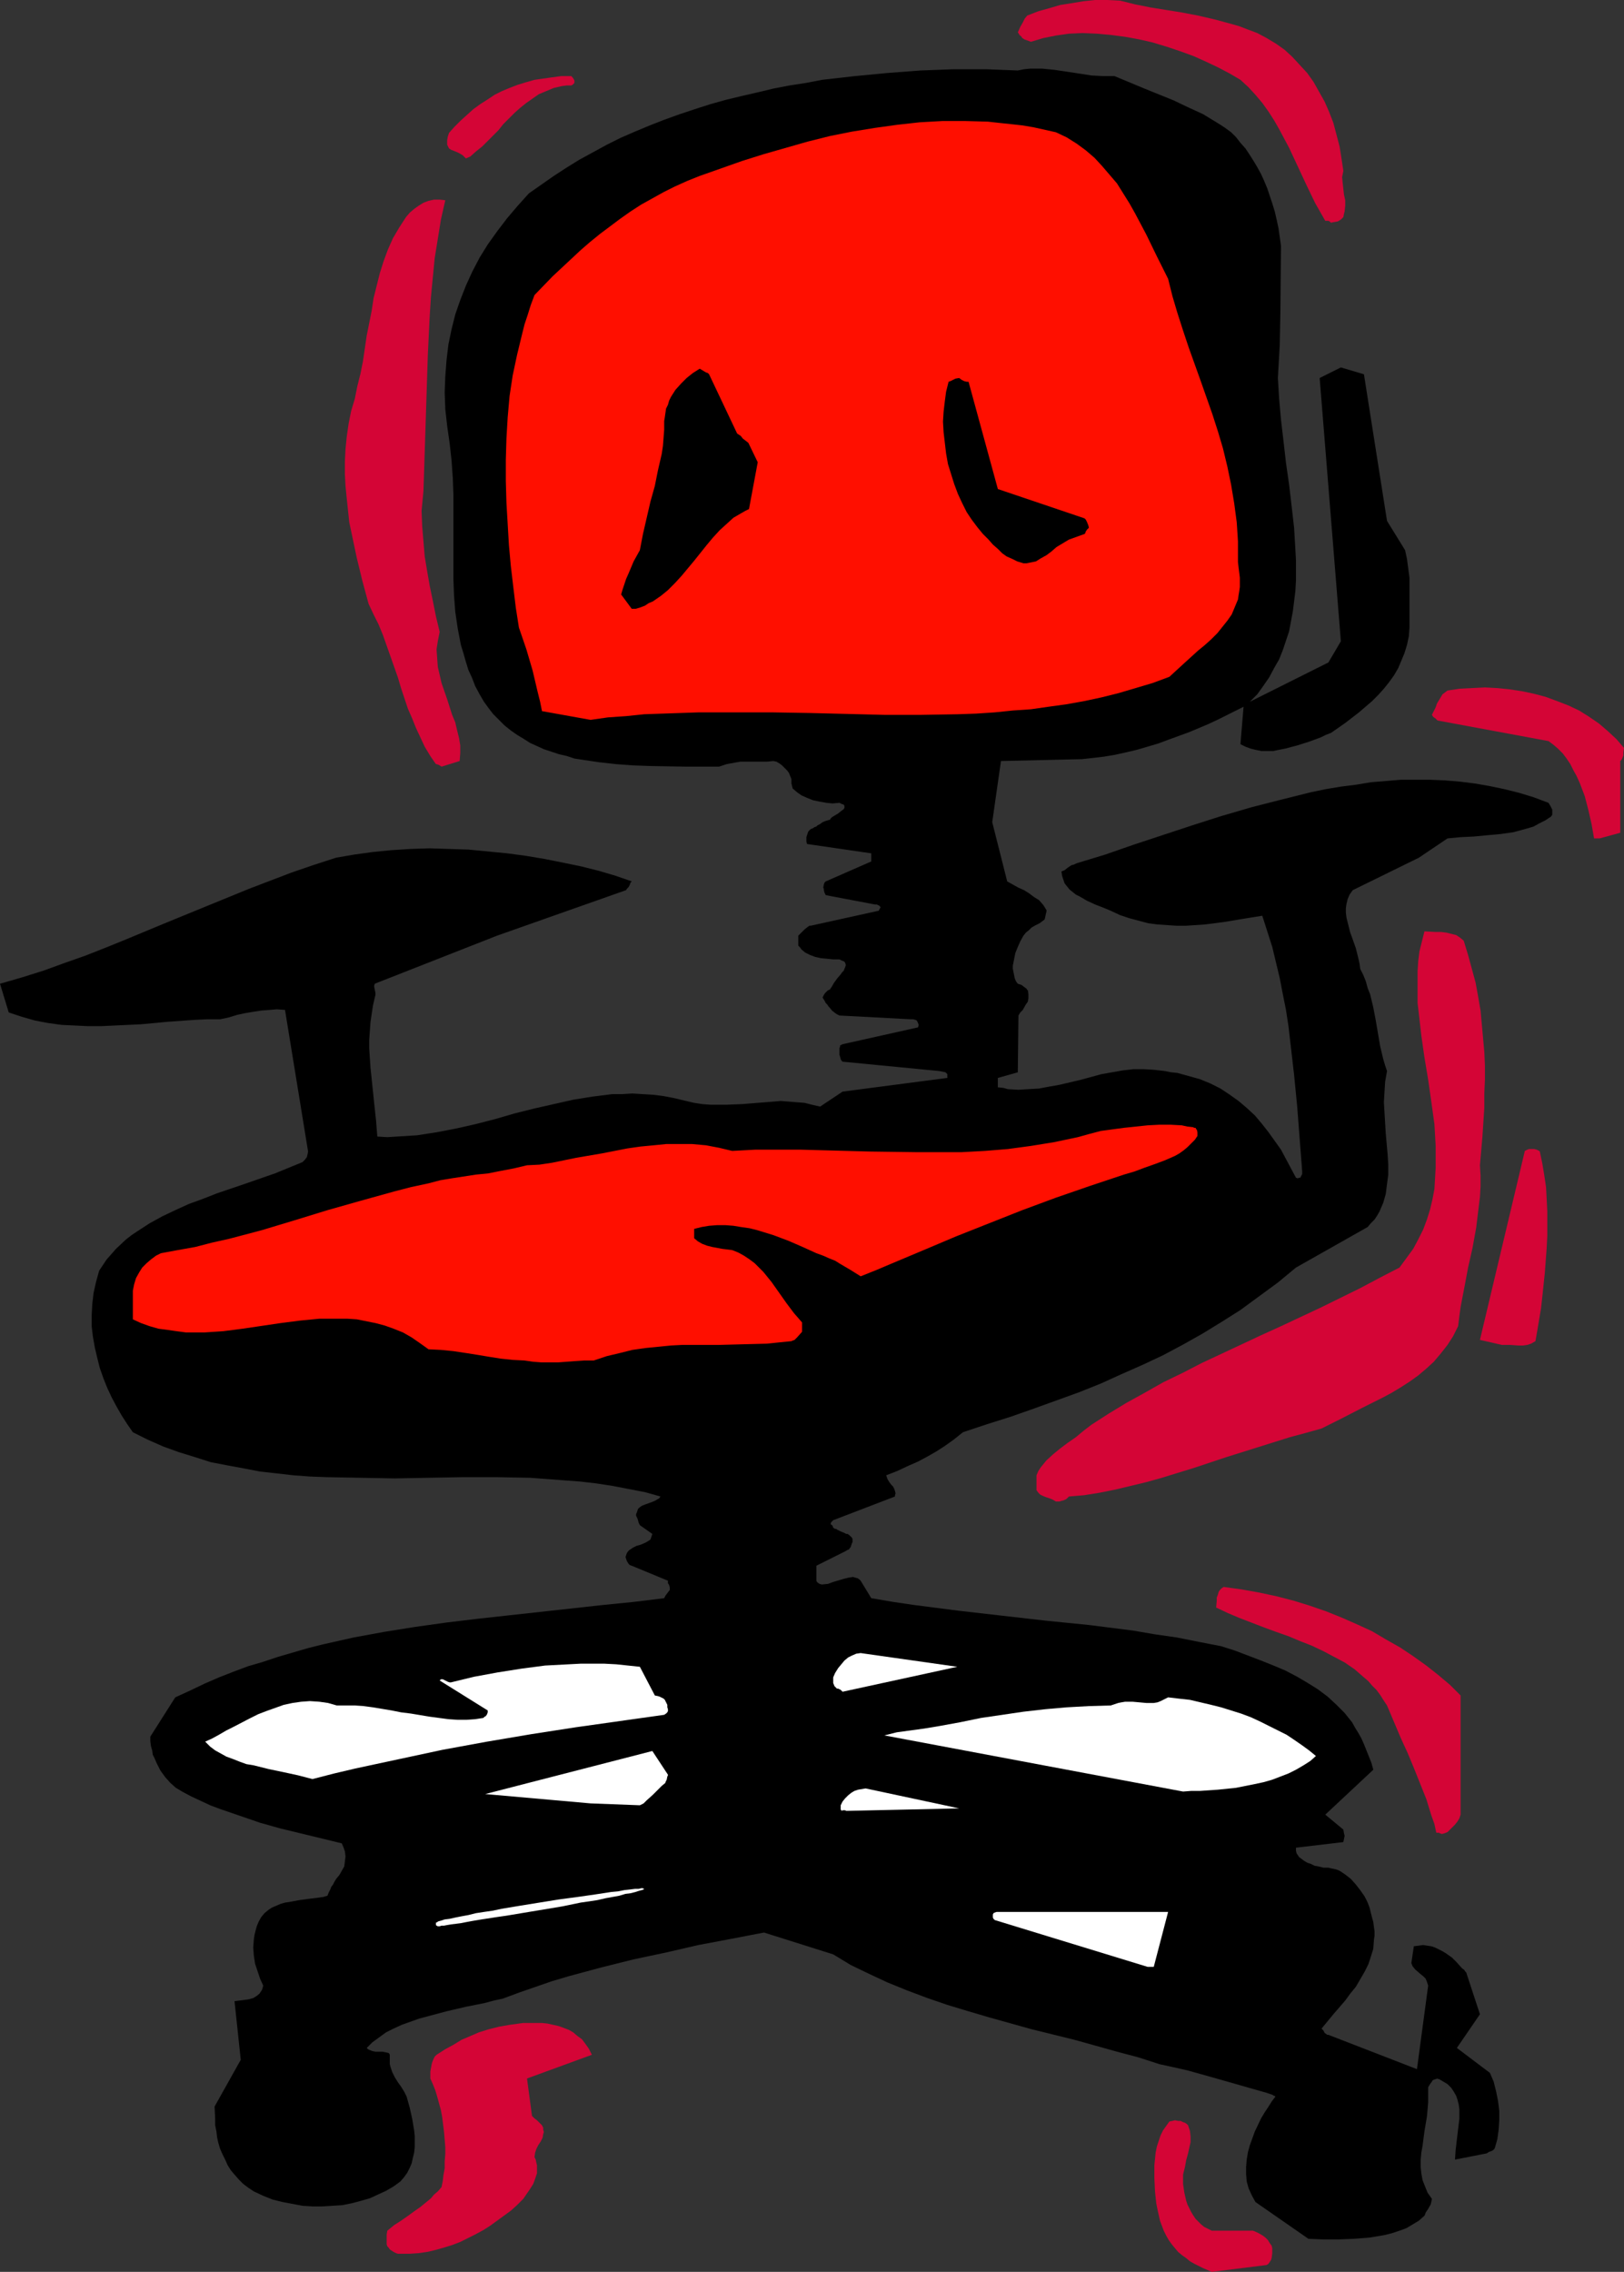 <?xml version="1.0" encoding="UTF-8" standalone="no"?>
<svg
   version="1.0"
   width="111.324mm"
   height="155.711mm"
   id="svg21"
   sodipodi:docname="Chair 11.wmf"
   xmlns:inkscape="http://www.inkscape.org/namespaces/inkscape"
   xmlns:sodipodi="http://sodipodi.sourceforge.net/DTD/sodipodi-0.dtd"
   xmlns="http://www.w3.org/2000/svg"
   xmlns:svg="http://www.w3.org/2000/svg">
  <rect width="100%" height="100%" fill="#333333" stroke="none"/>
  <sodipodi:namedview
     id="namedview21"
     pagecolor="#ffffff"
     bordercolor="#000000"
     borderopacity="0.25"
     inkscape:showpageshadow="2"
     inkscape:pageopacity="0.0"
     inkscape:pagecheckerboard="0"
     inkscape:deskcolor="#d1d1d1"
     inkscape:document-units="mm" />
  <defs
     id="defs1">
    <pattern
       id="WMFhbasepattern"
       patternUnits="userSpaceOnUse"
       width="6"
       height="6"
       x="0"
       y="0" />
  </defs>
  <path
     style="fill:#d40536;fill-opacity:1;fill-rule:evenodd;stroke:none"
     d="m 313.949,588.515 14.219,-1.778 0.485,-0.323 0.323,-0.485 0.323,-0.485 0.162,-0.485 0.162,-1.293 v -1.293 l -0.162,-0.646 -0.485,-0.646 -0.485,-0.808 -0.646,-0.646 -0.646,-0.485 -0.808,-0.485 -0.969,-0.485 -0.808,-0.323 h -10.664 l -0.969,-0.485 -0.969,-0.485 -0.808,-0.646 -0.808,-0.808 -0.646,-0.646 -0.646,-0.97 -0.485,-0.808 -0.485,-0.97 -0.485,-0.97 -0.323,-0.97 -0.485,-2.101 -0.323,-2.262 v -2.424 l 0.485,-1.939 0.323,-1.778 0.485,-1.778 0.323,-1.454 0.323,-1.454 v -1.454 l -0.162,-1.454 -0.485,-1.454 -0.323,-0.323 -0.485,-0.323 -0.485,-0.162 -0.646,-0.323 h -0.646 l -0.808,-0.162 -0.646,0.162 -0.808,0.162 -0.808,1.131 -0.808,1.131 -0.646,1.293 -0.485,1.454 -0.485,1.454 -0.323,1.616 -0.162,1.616 -0.162,1.616 v 3.393 l 0.162,3.393 0.323,3.07 0.323,1.616 0.323,1.454 0.323,1.454 0.485,1.293 0.485,1.293 0.646,1.293 0.646,1.131 0.808,1.131 0.808,0.97 0.808,0.97 0.969,0.808 1.131,0.808 0.969,0.808 1.131,0.646 2.262,1.131 z"
     id="path1" />
  <path
     style="fill:#d40536;fill-opacity:1;fill-rule:evenodd;stroke:none"
     d="m 103.734,583.829 h 2.262 l 2.424,-0.162 2.262,-0.323 2.101,-0.485 2.262,-0.646 2.101,-0.646 2.101,-0.808 1.939,-0.97 1.939,-0.97 2.101,-1.131 1.777,-1.131 1.777,-1.293 1.777,-1.293 1.777,-1.293 1.616,-1.454 1.616,-1.616 1.777,-2.585 0.808,-1.293 0.485,-1.293 0.485,-1.454 v -1.293 -0.808 l -0.162,-0.646 -0.162,-0.808 -0.323,-0.646 0.162,-1.131 0.323,-0.97 0.485,-0.97 0.646,-0.97 0.485,-0.97 0.162,-0.97 0.162,-0.485 -0.162,-0.646 v -0.485 l -0.323,-0.646 -0.646,-0.646 -0.646,-0.646 -0.646,-0.485 -0.646,-0.646 -1.293,-9.695 16.804,-6.14 -0.808,-1.616 -0.808,-1.131 -0.969,-1.293 -1.131,-0.808 -1.131,-0.97 -1.131,-0.646 -1.293,-0.485 -1.293,-0.485 -1.454,-0.323 -1.454,-0.323 -1.454,-0.162 h -1.616 -3.232 l -3.555,0.485 -2.747,0.485 -2.585,0.646 -2.585,0.808 -2.262,0.97 -2.262,0.97 -2.101,1.293 -2.101,1.131 -2.262,1.454 -0.485,0.485 -0.323,0.646 -0.323,0.808 -0.162,0.646 -0.323,1.778 v 1.778 l 0.646,1.454 0.646,1.616 0.485,1.616 0.485,1.778 0.485,1.778 0.323,1.778 0.485,3.878 0.323,3.878 v 1.778 l -0.162,1.939 v 1.778 l -0.323,1.778 -0.162,1.454 -0.323,1.616 -0.969,1.131 -0.969,0.808 -0.808,0.97 -0.969,0.808 -1.777,1.454 -1.616,1.131 -1.777,1.293 -1.616,1.131 -1.777,1.131 -1.777,1.454 -0.162,0.97 v 1.616 0.97 l 0.162,0.485 0.323,0.323 0.323,0.485 0.485,0.323 0.485,0.323 0.646,0.323 0.485,0.162 z"
     id="path2" />
  <path
     style="fill:#000000;fill-opacity:1;fill-rule:evenodd;stroke:none"
     d="m 338.993,579.951 3.878,0.162 h 3.878 l 4.039,-0.162 4.039,-0.323 1.939,-0.323 1.939,-0.323 1.939,-0.485 1.939,-0.646 1.777,-0.646 1.616,-0.97 1.616,-0.97 1.454,-1.293 0.162,-0.323 0.162,-0.485 0.323,-0.485 0.323,-0.485 0.646,-1.131 0.162,-0.646 0.162,-0.808 -1.131,-1.616 -0.646,-1.616 -0.646,-1.616 -0.323,-1.778 -0.162,-1.616 v -1.939 l 0.162,-1.778 0.323,-1.778 0.485,-3.717 0.646,-3.878 0.162,-1.778 0.162,-1.939 v -1.939 -1.939 l 0.485,-0.808 0.485,-0.646 0.162,-0.323 0.323,-0.162 0.485,-0.162 0.485,-0.162 0.162,0.162 h 0.323 l 0.162,0.162 0.323,0.162 0.808,0.485 0.808,0.485 0.969,0.97 0.646,0.97 0.646,1.131 0.323,0.97 0.323,1.293 0.162,1.131 v 1.293 1.293 l -0.323,2.585 -0.323,2.747 -0.323,2.747 -0.162,2.424 8.241,-1.616 0.485,-0.323 0.323,-0.162 h 0.162 l 0.646,-0.323 0.323,-0.323 0.162,-0.323 0.646,-2.262 0.323,-2.424 0.162,-2.424 v -2.424 l -0.323,-2.585 -0.485,-2.424 -0.646,-2.585 -0.969,-2.262 -8.564,-6.464 5.978,-8.726 -3.555,-10.827 -0.323,-0.323 -0.162,-0.323 -0.646,-0.485 -1.293,-1.454 -1.293,-1.293 -1.616,-1.131 -0.808,-0.485 -0.969,-0.485 -0.969,-0.485 -0.969,-0.323 -1.131,-0.162 -0.969,-0.162 -1.131,0.162 -1.293,0.162 -0.646,4.363 0.323,0.808 0.646,0.808 1.293,1.131 0.808,0.646 0.646,0.646 0.323,0.808 0.162,0.485 0.162,0.485 -2.908,21.653 -22.944,-8.888 h -0.323 l -0.162,-0.162 -0.485,-0.323 -0.162,-0.323 -0.162,-0.323 -0.485,-0.485 3.07,-3.717 3.07,-3.555 1.293,-1.778 1.454,-1.778 1.131,-1.939 1.131,-1.939 0.969,-1.939 0.646,-1.939 0.646,-2.101 0.162,-2.262 0.162,-1.131 v -1.131 l -0.162,-1.131 -0.162,-1.293 -0.323,-1.131 -0.323,-1.293 -0.323,-1.293 -0.485,-1.293 -0.808,-1.616 -1.131,-1.616 -1.131,-1.454 -1.293,-1.454 -1.454,-1.131 -1.454,-0.97 -0.808,-0.323 -0.646,-0.162 -0.808,-0.162 -0.646,-0.162 h -1.293 l -1.293,-0.323 -0.969,-0.162 -0.969,-0.485 -0.969,-0.323 -0.808,-0.485 -0.646,-0.485 -0.646,-0.485 -0.323,-0.485 -0.323,-0.485 -0.162,-0.646 v -0.323 -0.485 l 12.28,-1.454 0.162,-0.808 0.162,-0.808 -0.162,-0.646 -0.162,-0.97 -4.686,-3.878 12.442,-11.635 -0.485,-1.778 -0.646,-1.616 -0.646,-1.616 -0.646,-1.616 -0.646,-1.454 -0.808,-1.454 -0.808,-1.293 -0.808,-1.454 -1.939,-2.424 -2.101,-2.101 -2.262,-2.101 -2.585,-1.939 -2.585,-1.616 -2.747,-1.616 -3.07,-1.616 -3.07,-1.293 -3.232,-1.293 -3.393,-1.293 -3.393,-1.293 -3.555,-1.131 -5.817,-1.131 -5.655,-1.131 -5.655,-0.808 -5.655,-0.97 -11.472,-1.454 -11.311,-1.131 -5.655,-0.646 -5.655,-0.646 -11.311,-1.293 -11.311,-1.454 -5.494,-0.808 -5.655,-0.97 -2.747,-4.525 -0.323,-0.323 -0.485,-0.323 -0.646,-0.162 -0.485,-0.162 -1.131,0.162 -1.293,0.323 -2.747,0.808 -1.293,0.485 -1.454,0.162 v 0 h -0.323 l -0.485,-0.162 -0.485,-0.323 -0.162,-0.162 -0.162,-0.323 v -3.878 l 7.756,-3.878 v 0 l 0.162,-0.162 0.485,-0.162 0.485,-0.646 0.162,-0.485 0.162,-0.485 0.162,-0.323 v -0.323 -0.485 l -0.162,-0.323 -0.323,-0.323 -0.323,-0.323 -0.485,-0.323 h -0.323 l -0.646,-0.323 -0.808,-0.323 -0.969,-0.485 -0.162,-0.162 h -0.323 l -0.485,-0.323 -0.162,-0.485 -0.162,-0.162 -0.162,-0.162 h -0.162 v 0 -0.323 l 0.162,-0.323 0.162,-0.162 0.323,-0.323 15.996,-6.14 v -0.323 l 0.162,-0.485 -0.162,-0.646 -0.162,-0.485 -0.323,-0.646 -0.485,-0.485 -0.485,-0.646 -0.485,-0.808 -0.323,-0.97 2.908,-1.131 2.747,-1.293 2.585,-1.131 2.424,-1.293 2.262,-1.293 2.262,-1.454 2.262,-1.616 2.424,-1.939 6.302,-2.101 6.14,-1.939 5.978,-2.101 5.817,-2.101 5.817,-2.101 5.655,-2.262 5.332,-2.424 5.494,-2.424 5.171,-2.424 5.171,-2.747 5.171,-2.909 5.009,-3.07 4.847,-3.07 4.847,-3.555 4.847,-3.555 4.686,-3.878 18.582,-10.503 0.808,-0.97 0.969,-0.97 0.646,-0.97 0.646,-1.131 0.485,-1.131 0.485,-1.131 0.323,-1.131 0.323,-1.131 0.323,-2.585 0.323,-2.424 v -2.585 l -0.162,-2.585 -0.485,-5.494 -0.323,-5.333 -0.162,-2.747 0.162,-2.747 0.162,-2.585 0.485,-2.747 -0.485,-1.454 -0.485,-1.616 -0.808,-3.393 -1.131,-6.625 -0.646,-3.393 -0.808,-3.393 -0.646,-1.616 -0.485,-1.778 -0.646,-1.616 -0.808,-1.616 -0.162,-1.293 -0.323,-1.454 -0.646,-2.585 -0.969,-2.747 -0.485,-1.293 -0.323,-1.293 -0.323,-1.293 -0.323,-1.293 -0.162,-1.293 v -1.131 l 0.162,-1.131 0.323,-1.293 0.485,-1.131 0.808,-1.131 17.127,-8.403 7.433,-5.009 3.393,-0.323 3.393,-0.162 3.393,-0.323 3.555,-0.323 3.393,-0.485 1.777,-0.485 1.777,-0.485 1.616,-0.485 1.454,-0.808 1.616,-0.808 1.454,-0.97 0.323,-0.485 v -0.323 -0.485 -0.485 l -0.485,-0.97 -0.485,-0.808 -3.878,-1.454 -3.716,-1.131 -3.878,-0.97 -3.878,-0.808 -3.716,-0.646 -3.878,-0.485 -3.878,-0.323 -3.878,-0.162 h -3.716 -3.878 l -3.878,0.323 -3.878,0.323 -3.878,0.646 -3.878,0.485 -3.878,0.646 -3.878,0.808 -7.756,1.939 -7.594,1.939 -7.756,2.262 -7.594,2.424 -15.188,5.009 -7.433,2.585 -7.433,2.262 -0.646,0.323 -0.646,0.162 -0.969,0.646 -0.808,0.646 -0.808,0.323 0.162,1.131 0.323,0.97 0.323,0.97 0.646,0.808 0.646,0.808 0.808,0.646 0.808,0.646 0.969,0.485 1.939,1.131 2.101,0.97 2.101,0.808 1.939,0.808 2.424,1.131 2.424,0.808 2.424,0.646 2.424,0.646 2.424,0.323 2.424,0.162 2.424,0.162 h 2.585 l 2.424,-0.162 2.424,-0.162 5.009,-0.646 4.847,-0.808 5.009,-0.808 1.293,4.04 1.293,4.04 0.969,4.04 0.969,4.04 0.808,4.201 0.808,4.04 0.646,4.201 0.485,4.201 0.969,8.403 0.808,8.241 0.646,8.403 0.646,8.403 v 0.646 l -0.323,0.646 -0.162,0.323 h -0.323 l -0.323,0.162 -0.485,-0.162 -1.293,-2.424 -1.293,-2.424 -1.293,-2.424 -1.616,-2.262 -1.616,-2.262 -1.777,-2.262 -1.777,-2.101 -2.101,-1.939 -2.101,-1.778 -2.262,-1.616 -2.424,-1.616 -2.585,-1.293 -2.747,-1.131 -2.908,-0.808 -2.908,-0.808 -1.616,-0.162 -1.616,-0.323 -2.747,-0.323 -2.747,-0.162 h -2.747 l -2.747,0.323 -2.747,0.485 -2.747,0.485 -5.332,1.454 -5.494,1.293 -2.747,0.485 -2.585,0.485 -2.747,0.162 -2.585,0.162 -2.747,-0.162 -1.131,-0.323 -1.454,-0.162 v -2.424 l 5.171,-1.454 0.162,-14.705 0.485,-0.808 0.646,-0.646 0.808,-1.454 0.485,-0.646 0.162,-0.97 v -0.97 l -0.162,-1.131 h -0.162 l -0.162,-0.323 -0.646,-0.485 -0.646,-0.485 -0.485,-0.162 -0.485,-0.162 -0.485,-0.646 -0.323,-0.808 -0.162,-0.808 -0.323,-1.616 v -0.808 l 0.323,-1.616 0.323,-1.616 0.646,-1.616 0.646,-1.454 0.808,-1.454 0.646,-0.808 0.808,-0.646 0.646,-0.646 0.808,-0.485 1.293,-0.646 0.646,-0.485 0.646,-0.485 0.162,-0.646 0.162,-0.808 0.162,-0.646 v -0.162 -0.162 l -0.808,-1.293 -1.131,-1.293 -1.293,-0.808 -1.293,-0.97 -1.293,-0.808 -1.454,-0.646 -1.454,-0.808 -1.454,-0.808 -3.878,-15.351 2.262,-15.836 21.005,-0.485 2.908,-0.323 2.747,-0.323 2.908,-0.485 2.908,-0.646 2.747,-0.646 2.747,-0.808 2.747,-0.808 2.585,-0.97 5.332,-1.939 5.009,-2.101 2.424,-1.131 2.262,-1.131 2.262,-1.131 2.262,-1.131 -0.808,9.695 1.293,0.646 1.293,0.485 1.293,0.323 1.616,0.323 h 1.454 1.454 l 1.616,-0.323 1.616,-0.323 3.07,-0.808 3.07,-0.97 3.07,-1.131 1.293,-0.646 1.293,-0.485 3.716,-2.585 3.555,-2.747 3.393,-2.909 1.616,-1.616 1.454,-1.616 1.293,-1.616 1.293,-1.778 1.131,-1.939 0.808,-1.939 0.808,-1.939 0.646,-2.101 0.485,-2.262 0.162,-2.262 v -2.909 -2.585 -5.009 -2.424 l -0.323,-2.424 -0.323,-2.424 -0.485,-2.262 -4.686,-7.595 -5.978,-37.974 -5.978,-1.778 -5.494,2.747 5.494,68.191 -3.232,5.494 -20.359,10.18 1.939,-1.939 1.616,-2.262 1.454,-2.101 1.293,-2.424 1.293,-2.262 0.969,-2.424 0.808,-2.424 0.808,-2.424 0.485,-2.585 0.485,-2.585 0.323,-2.585 0.323,-2.585 0.162,-2.747 v -2.747 -2.585 l -0.162,-2.909 -0.323,-5.494 -0.646,-5.656 -0.646,-5.494 -0.808,-5.656 -0.646,-5.656 -0.646,-5.494 -0.485,-5.494 -0.323,-5.333 0.485,-8.564 0.162,-8.564 0.162,-17.129 -0.323,-2.262 -0.323,-2.262 -0.485,-2.262 -0.485,-2.101 -0.646,-2.101 -0.646,-1.939 -0.646,-1.939 -0.808,-1.939 -0.808,-1.778 -0.969,-1.778 -0.969,-1.616 -1.131,-1.778 -0.969,-1.454 -1.293,-1.454 -1.131,-1.454 -1.293,-1.293 -1.777,-1.293 -1.777,-1.131 -3.716,-2.262 -3.878,-1.778 -3.716,-1.778 -7.594,-3.07 -3.878,-1.616 -3.878,-1.616 h -1.454 -1.454 l -3.07,-0.162 -3.07,-0.485 -3.232,-0.485 -3.232,-0.485 -3.232,-0.323 h -1.454 -1.616 l -1.616,0.162 -1.616,0.323 -8.241,-0.323 h -8.402 l -8.564,0.323 -8.564,0.646 -8.402,0.808 -4.363,0.485 -4.201,0.485 -4.201,0.808 -4.201,0.646 -4.201,0.808 -4.039,0.97 -4.201,0.97 -4.039,0.97 -4.039,1.131 -4.039,1.293 -3.878,1.293 -4.039,1.454 -3.716,1.454 -3.878,1.616 -3.716,1.616 -3.555,1.778 -3.555,1.939 -3.555,1.939 -3.393,2.101 -3.232,2.101 -3.232,2.262 -3.232,2.262 -2.908,3.232 -2.747,3.232 -2.585,3.393 -2.424,3.393 -2.101,3.393 -1.939,3.717 -1.616,3.555 -1.454,3.717 -1.293,3.717 -0.969,3.878 -0.808,3.878 -0.485,4.04 -0.323,4.201 -0.162,4.201 0.162,4.363 0.485,4.363 0.646,4.525 0.485,4.363 0.323,4.525 0.162,4.363 v 8.888 8.726 4.201 l 0.162,4.363 0.323,4.201 0.646,4.363 0.808,4.201 0.646,2.101 0.646,2.262 0.646,2.101 0.969,2.101 0.808,2.101 1.131,2.101 1.131,1.939 1.293,1.778 1.131,1.454 1.454,1.454 1.454,1.454 1.616,1.293 1.616,1.131 1.616,0.97 1.777,1.131 1.777,0.808 1.777,0.808 1.939,0.646 1.939,0.646 2.101,0.485 1.939,0.646 2.101,0.323 4.363,0.646 4.363,0.485 4.363,0.323 4.524,0.162 9.048,0.162 h 8.725 l 1.939,-0.646 1.777,-0.323 1.777,-0.323 h 1.939 3.393 1.616 l 1.616,-0.162 0.808,0.162 0.808,0.485 0.646,0.485 0.646,0.646 0.646,0.646 0.485,0.646 0.323,0.808 0.323,0.808 v 1.131 l 0.162,0.646 0.162,0.646 1.131,0.97 1.131,0.808 1.454,0.646 1.616,0.646 1.616,0.323 1.777,0.323 1.616,0.162 1.777,-0.162 0.646,0.323 0.485,0.162 0.162,0.323 v 0.162 0.323 l -0.162,0.323 -0.646,0.485 -0.808,0.646 -0.808,0.485 -0.808,0.485 -0.323,0.323 -0.162,0.323 -1.131,0.323 -0.808,0.323 -0.646,0.485 -0.646,0.323 -0.323,0.323 -0.485,0.162 -0.485,0.323 -0.485,0.162 -0.323,0.323 -0.323,0.323 -0.162,0.485 -0.162,0.485 -0.162,0.485 v 0.646 0.485 l 0.162,0.646 16.643,2.424 v 2.101 l -11.795,5.171 -0.323,0.323 -0.162,0.485 -0.162,0.808 0.162,0.323 v 0.323 l 0.162,0.646 0.323,0.646 12.765,2.424 h 0.485 l 0.323,0.162 0.323,0.162 0.162,0.162 0.162,0.323 -0.162,0.162 -0.162,0.323 -0.162,0.323 -17.612,3.878 h -0.323 l -0.485,0.323 -0.808,0.646 -0.808,0.808 -0.808,0.808 v 2.585 l 0.485,0.485 0.323,0.485 0.969,0.808 1.293,0.646 1.293,0.485 1.454,0.323 1.616,0.162 1.616,0.162 h 1.616 l 0.646,0.323 0.485,0.162 0.323,0.323 0.162,0.485 v 0.323 l -0.162,0.485 -0.162,0.323 -0.162,0.485 -0.485,0.485 -0.323,0.485 -0.969,1.131 -0.808,1.131 -0.646,1.131 -0.162,0.162 -0.162,0.323 -0.323,0.162 -0.323,0.162 -0.323,0.323 -0.323,0.323 -0.323,0.485 -0.323,0.646 0.162,0.323 0.323,0.485 0.323,0.646 0.485,0.485 0.162,0.323 0.323,0.323 0.646,0.808 0.808,0.646 0.485,0.323 0.646,0.323 18.42,0.97 h 0.646 l 0.646,0.162 0.323,0.162 0.162,0.323 0.162,0.323 0.162,0.485 -0.162,0.646 -19.551,4.363 -0.323,0.162 -0.323,0.162 v 0.323 l -0.162,0.323 v 0.485 0.485 0.808 l 0.162,0.485 0.162,0.646 0.162,0.323 0.323,0.323 25.045,2.424 0.808,0.162 0.808,0.162 0.323,0.323 0.162,0.162 v 0.485 0.485 l -27.145,3.555 -5.817,3.878 -2.101,-0.485 -1.939,-0.485 -2.101,-0.162 -1.939,-0.162 -2.101,-0.162 -1.939,0.162 -4.039,0.323 -4.039,0.323 -4.039,0.162 h -2.101 -2.101 l -2.101,-0.162 -2.101,-0.323 -2.747,-0.646 -2.747,-0.646 -2.585,-0.485 -2.585,-0.323 -2.747,-0.162 -2.585,-0.162 -2.585,0.162 h -2.585 l -2.585,0.323 -2.585,0.323 -5.009,0.808 -5.009,1.131 -5.009,1.131 -5.171,1.293 -5.009,1.454 -5.009,1.293 -5.009,1.131 -5.009,0.97 -5.171,0.808 -2.585,0.162 -2.585,0.162 -2.585,0.162 -2.585,-0.162 -0.162,-1.939 -0.162,-2.101 -0.485,-4.525 -0.485,-4.686 -0.485,-4.686 -0.323,-4.848 v -2.262 l 0.162,-2.262 0.162,-2.262 0.323,-2.262 0.323,-2.101 0.485,-2.101 0.162,-0.646 v -0.485 l -0.162,-0.808 -0.162,-0.808 v -0.323 l 0.162,-0.485 31.67,-12.443 33.447,-11.796 0.162,-0.323 0.485,-0.485 0.323,-0.646 0.162,-0.485 0.323,-0.323 -4.201,-1.454 -4.363,-1.293 -4.524,-1.131 -4.686,-0.97 -4.847,-0.97 -4.847,-0.808 -4.847,-0.646 -5.009,-0.485 -5.009,-0.485 -5.009,-0.162 -5.009,-0.162 -5.009,0.162 -5.009,0.323 -4.847,0.485 -4.686,0.646 -4.686,0.808 -5.978,1.939 -5.655,1.939 -5.494,2.101 -5.494,2.101 -10.664,4.363 -10.664,4.363 -10.503,4.363 -5.171,2.101 -5.332,2.101 -5.494,1.939 -5.332,1.939 -5.655,1.778 L 0,254.829 l 2.262,7.433 3.393,1.131 3.393,0.97 3.393,0.646 3.555,0.485 3.393,0.162 3.393,0.162 h 3.393 l 3.555,-0.162 6.786,-0.323 3.555,-0.323 3.393,-0.323 6.786,-0.485 3.393,-0.162 h 3.393 l 2.262,-0.485 2.101,-0.646 2.262,-0.485 1.939,-0.323 2.101,-0.323 2.101,-0.162 1.939,-0.162 2.101,0.162 5.978,36.681 -0.162,0.808 -0.162,0.646 -0.485,0.646 -0.323,0.323 -0.323,0.323 -3.555,1.454 -3.555,1.454 -7.433,2.585 -7.594,2.585 -3.716,1.454 -3.555,1.293 -3.555,1.616 -3.393,1.616 -3.232,1.778 -3.232,2.101 -1.454,0.97 -1.454,1.131 -2.585,2.424 -1.131,1.293 -1.293,1.454 -0.969,1.454 -0.969,1.454 -0.808,2.909 -0.646,2.909 -0.323,2.747 -0.162,2.909 v 2.909 l 0.323,2.747 0.485,2.747 0.646,2.747 0.646,2.585 0.969,2.747 0.969,2.424 1.131,2.424 1.293,2.424 1.293,2.262 1.454,2.262 1.454,2.101 3.878,1.939 4.039,1.778 4.039,1.454 4.201,1.293 4.039,1.293 4.201,0.808 4.363,0.808 4.201,0.808 4.363,0.485 4.201,0.485 4.363,0.323 4.363,0.162 8.725,0.162 8.887,0.162 8.725,-0.162 8.887,-0.162 h 8.725 l 8.725,0.162 4.363,0.323 4.201,0.323 4.363,0.323 4.201,0.485 4.201,0.646 4.201,0.808 4.201,0.808 4.039,1.131 -0.323,0.485 -0.323,0.162 -0.808,0.485 -0.808,0.323 -1.777,0.646 -0.808,0.323 -0.646,0.485 -0.323,0.323 -0.162,0.485 -0.162,0.485 -0.162,0.323 v 0.485 l 0.162,0.323 0.162,0.323 0.162,0.485 0.162,0.646 0.323,0.646 3.232,2.262 -0.162,0.485 -0.162,0.485 -0.162,0.485 -0.485,0.323 -0.808,0.485 -1.131,0.485 -0.485,0.162 -0.646,0.162 -0.969,0.485 -0.969,0.646 -0.323,0.323 -0.323,0.485 -0.162,0.485 -0.162,0.485 0.162,0.485 0.162,0.485 0.162,0.323 0.323,0.485 0.323,0.323 0.485,0.162 9.372,3.878 v 0.646 l 0.323,0.485 0.162,0.646 v 0.646 0 l -0.162,0.162 -0.485,0.646 -0.485,0.646 -0.323,0.646 -7.917,0.97 -8.079,0.808 -16.158,1.778 -16.158,1.778 -8.079,0.97 -8.079,1.131 -8.079,1.293 -7.917,1.454 -7.917,1.778 -3.878,0.97 -3.878,1.131 -3.878,1.131 -3.878,1.293 -3.878,1.131 -3.878,1.454 -3.716,1.454 -3.716,1.616 -3.716,1.778 -3.878,1.778 -6.463,10.18 v 1.131 l 0.162,1.293 0.323,1.131 0.162,1.131 0.485,0.97 0.485,1.131 0.969,1.939 1.293,1.778 1.293,1.454 1.454,1.293 0.808,0.485 0.808,0.485 2.424,1.293 2.424,1.131 2.424,1.131 2.585,0.97 5.171,1.778 5.171,1.778 5.171,1.454 5.332,1.293 5.332,1.293 5.332,1.293 0.485,1.131 0.323,0.97 0.162,1.293 -0.162,1.293 -0.162,1.293 -0.646,1.131 -0.646,1.131 -0.808,0.97 -0.485,0.808 -0.323,0.646 -0.485,0.646 -0.162,0.485 -0.485,0.97 -0.323,0.808 -1.131,0.323 -1.131,0.162 -2.585,0.323 -2.424,0.323 -2.585,0.485 -1.131,0.162 -1.131,0.323 -1.131,0.485 -1.131,0.485 -0.969,0.646 -0.969,0.808 -0.808,0.97 -0.646,1.131 -0.485,1.131 -0.323,1.131 -0.323,1.293 -0.162,1.131 -0.162,2.101 0.162,2.101 0.323,2.101 0.646,1.939 0.646,1.939 0.808,1.778 -0.162,0.646 -0.162,0.485 -0.323,0.485 -0.323,0.485 -0.808,0.646 -0.808,0.485 -1.131,0.323 -1.131,0.162 -2.585,0.323 1.616,15.19 -6.786,12.119 0.162,3.232 v 1.616 l 0.323,1.616 0.162,1.454 0.323,1.454 0.485,1.616 0.646,1.454 0.646,1.293 0.646,1.454 0.808,1.293 0.969,1.131 1.131,1.293 1.131,1.131 1.293,0.97 1.454,0.97 2.424,1.131 2.424,0.97 2.585,0.646 2.585,0.485 2.585,0.485 2.585,0.162 h 2.585 l 2.585,-0.162 2.585,-0.162 2.424,-0.485 2.424,-0.646 2.262,-0.646 2.101,-0.97 2.101,-0.97 1.939,-1.131 1.777,-1.293 0.969,-1.131 0.808,-1.131 0.646,-1.293 0.485,-1.131 0.323,-1.454 0.323,-1.293 0.162,-1.454 v -1.454 -1.454 l -0.162,-1.454 -0.485,-2.909 -0.646,-2.909 -0.808,-2.909 -0.646,-1.293 -0.808,-1.293 -0.808,-1.131 -0.808,-1.293 -0.646,-1.293 -0.485,-1.454 -0.162,-0.646 v -0.808 -0.808 -0.808 l -0.162,-0.323 -0.162,-0.162 -0.808,-0.162 -0.808,-0.162 h -0.808 -0.969 l -0.808,-0.162 -0.808,-0.323 -0.323,-0.162 -0.323,-0.323 1.454,-1.454 1.777,-1.293 1.777,-1.293 1.939,-0.97 2.101,-0.97 2.262,-0.808 2.262,-0.808 2.424,-0.646 4.847,-1.293 4.847,-1.131 4.847,-0.97 2.424,-0.646 2.262,-0.485 4.363,-1.616 4.201,-1.454 4.201,-1.454 4.363,-1.293 8.402,-2.262 8.402,-2.101 8.402,-1.778 8.402,-1.939 8.564,-1.616 8.402,-1.616 17.935,5.656 4.524,2.747 4.686,2.262 4.847,2.262 5.171,2.101 5.171,1.939 5.171,1.778 5.332,1.616 5.494,1.616 10.987,3.07 11.149,2.747 10.987,3.07 5.494,1.454 5.494,1.778 3.716,0.808 3.555,0.808 6.948,1.939 6.786,1.939 6.786,1.939 1.454,0.485 0.485,0.323 h 0.162 l 0.162,0.162 -0.969,1.293 -0.808,1.293 -0.969,1.454 -0.969,1.616 -1.616,3.393 -0.646,1.778 -0.646,1.778 -0.485,1.778 -0.323,1.939 -0.162,1.939 v 1.778 l 0.162,1.939 0.485,1.778 0.808,1.778 0.969,1.778 z"
     id="path3" />
  <path
     style="fill:#ffffff;fill-opacity:1;fill-rule:evenodd;stroke:none"
     d="m 297.306,509.497 h 1.616 l 3.716,-14.22 h -44.111 -0.323 l -0.485,0.162 -0.323,0.162 -0.162,0.323 v 0.323 0.485 l 0.162,0.323 0.323,0.323 z"
     id="path4" />
  <path
     style="fill:#ffffff;fill-opacity:1;fill-rule:evenodd;stroke:none"
     d="m 114.398,498.832 h 0.162 0.485 l 0.808,-0.162 0.969,-0.162 1.293,-0.162 1.293,-0.162 1.616,-0.323 1.777,-0.323 1.939,-0.323 2.101,-0.323 2.101,-0.323 2.262,-0.323 4.847,-0.808 4.847,-0.808 4.847,-0.808 4.686,-0.97 2.262,-0.323 2.101,-0.323 2.101,-0.485 1.777,-0.323 1.777,-0.323 1.616,-0.485 1.293,-0.162 1.293,-0.323 0.969,-0.323 0.646,-0.162 0.485,-0.162 0.162,-0.162 h -0.162 l -0.162,-0.162 h -0.485 l -0.646,0.162 h -0.969 l -1.293,0.162 -1.454,0.162 -1.616,0.323 -1.777,0.162 -2.101,0.323 -2.101,0.323 -2.262,0.323 -2.262,0.323 -4.847,0.646 -5.009,0.808 -5.009,0.808 -4.847,0.808 -2.262,0.485 -2.262,0.323 -2.101,0.323 -1.939,0.485 -1.777,0.323 -1.616,0.323 -1.454,0.323 -1.293,0.162 -0.969,0.323 -0.646,0.162 -0.485,0.323 h -0.162 v 0.162 0.485 l 0.162,0.162 0.323,0.162 h 0.162 0.323 z"
     id="path5" />
  <path
     style="fill:#d40536;fill-opacity:1;fill-rule:evenodd;stroke:none"
     d="m 373.571,475.078 0.646,-0.162 0.808,-0.323 0.646,-0.646 0.646,-0.646 0.646,-0.646 0.646,-0.808 0.485,-0.808 0.323,-0.97 v -30.864 l -2.747,-2.747 -3.07,-2.585 -3.07,-2.424 -3.393,-2.424 -3.393,-2.262 -3.716,-2.101 -3.555,-2.101 -3.878,-1.778 -4.039,-1.778 -4.039,-1.616 -4.201,-1.454 -4.201,-1.293 -4.363,-1.131 -4.524,-0.97 -4.524,-0.808 -4.686,-0.646 -0.485,0.323 -0.485,0.485 -0.323,0.485 -0.162,0.646 -0.323,0.808 v 0.808 l -0.162,1.778 3.07,1.454 3.07,1.293 6.302,2.424 3.07,1.131 3.232,1.131 3.07,1.293 2.908,1.131 3.07,1.454 2.747,1.454 2.747,1.454 2.585,1.778 2.424,2.101 1.131,0.97 0.969,1.131 1.131,1.131 0.969,1.293 0.808,1.293 0.969,1.454 1.777,4.201 1.777,4.201 1.777,3.878 1.616,3.878 1.616,4.04 1.616,4.04 1.293,4.201 0.808,2.262 0.485,2.262 h 0.323 0.323 l 0.323,0.162 z"
     id="path6" />
  <path
     style="fill:#ffffff;fill-opacity:1;fill-rule:evenodd;stroke:none"
     d="m 219.263,469.099 29.246,-0.646 -24.237,-5.171 -0.969,0.162 -0.969,0.162 -0.969,0.323 -0.808,0.485 -0.808,0.646 -0.808,0.808 -0.646,0.808 -0.485,0.97 v 0.808 0.323 l 0.162,0.162 0.162,0.162 0.162,-0.162 h 0.323 0.323 z"
     id="path7" />
  <path
     style="fill:#ffffff;fill-opacity:1;fill-rule:evenodd;stroke:none"
     d="m 153.016,467.16 12.765,0.485 0.969,-0.485 0.808,-0.808 1.616,-1.454 1.454,-1.454 0.808,-0.808 0.969,-0.808 v 0 -0.162 l 0.323,-0.646 0.162,-0.808 0.162,-0.323 v -0.162 l -4.039,-6.14 -43.303,11.15 z"
     id="path8" />
  <path
     style="fill:#ffffff;fill-opacity:1;fill-rule:evenodd;stroke:none"
     d="m 306.516,464.09 2.101,-0.162 h 2.262 l 4.686,-0.323 4.686,-0.485 4.847,-0.97 2.262,-0.485 2.262,-0.646 2.101,-0.808 2.101,-0.808 1.939,-0.97 1.939,-1.131 1.777,-1.131 1.454,-1.293 -1.777,-1.454 -1.777,-1.293 -2.101,-1.454 -1.939,-1.293 -2.262,-1.131 -2.262,-1.131 -2.262,-1.131 -2.424,-1.131 -2.585,-0.97 -2.585,-0.808 -2.585,-0.808 -2.585,-0.646 -2.747,-0.646 -2.747,-0.646 -2.908,-0.323 -2.747,-0.323 -0.969,0.485 -0.969,0.485 -0.808,0.323 -0.969,0.162 h -1.939 l -1.777,-0.162 -1.777,-0.162 h -1.939 l -0.969,0.162 -0.808,0.162 -0.969,0.323 -0.969,0.323 -5.655,0.162 -5.817,0.323 -5.494,0.485 -5.655,0.646 -5.494,0.808 -5.494,0.808 -5.494,1.131 -5.332,0.97 -1.939,0.323 -1.939,0.323 -3.555,0.485 -3.555,0.485 -3.232,0.808 z"
     id="path9" />
  <path
     style="fill:#ffffff;fill-opacity:1;fill-rule:evenodd;stroke:none"
     d="m 80.951,460.858 5.655,-1.454 5.494,-1.293 11.311,-2.424 11.311,-2.424 11.472,-2.101 11.472,-1.939 11.472,-1.778 11.472,-1.616 11.472,-1.616 0.485,-0.323 0.323,-0.323 0.162,-0.323 v -0.485 l -0.162,-0.485 v -0.646 l -0.485,-0.97 -0.162,-0.323 -0.323,-0.323 -0.646,-0.323 -0.323,-0.162 -0.485,-0.162 -0.808,-0.162 -3.878,-7.433 -3.07,-0.323 -3.07,-0.323 -3.07,-0.162 h -3.07 -3.07 l -3.07,0.162 -6.14,0.323 -6.14,0.808 -6.14,0.97 -6.14,1.131 -5.978,1.454 h -0.323 l -0.485,-0.162 -0.646,-0.323 -0.323,-0.162 -0.323,-0.162 h -0.485 l -0.323,0.323 12.442,7.756 v 0.485 l -0.162,0.485 -0.323,0.485 -0.323,0.162 -0.323,0.323 -2.101,0.323 -2.262,0.162 h -2.262 l -2.424,-0.162 -2.424,-0.323 -2.424,-0.323 -4.847,-0.808 -2.585,-0.323 -2.424,-0.485 -4.847,-0.808 -2.424,-0.323 -2.262,-0.162 h -2.424 -2.262 l -2.262,-0.646 -2.262,-0.323 -2.424,-0.162 -2.262,0.162 -2.262,0.323 -2.262,0.485 -2.262,0.808 -2.262,0.808 -2.101,0.808 -2.262,1.131 -4.039,2.101 -1.939,0.97 -1.939,1.131 -1.777,0.97 -1.777,0.808 1.293,1.293 1.293,0.97 1.454,0.808 1.454,0.808 1.777,0.646 1.616,0.646 1.777,0.646 1.939,0.323 3.878,0.97 3.878,0.808 3.716,0.808 z"
     id="path10" />
  <path
     style="fill:#ffffff;fill-opacity:1;fill-rule:evenodd;stroke:none"
     d="m 218.294,438.235 29.731,-6.464 -25.045,-3.555 -1.131,0.162 -1.131,0.485 -0.969,0.485 -0.969,0.808 -0.808,0.97 -0.808,0.97 -0.808,1.293 -0.485,1.131 v 0.646 0.808 l 0.323,0.808 0.323,0.323 0.323,0.323 h 0.323 l 0.323,0.162 0.323,0.162 0.162,0.162 z"
     id="path11" />
  <path
     style="fill:#d40536;fill-opacity:1;fill-rule:evenodd;stroke:none"
     d="m 274.523,388.95 0.485,-0.162 0.646,-0.162 0.646,-0.323 0.646,-0.646 3.878,-0.323 4.039,-0.646 4.039,-0.808 4.039,-0.97 4.039,-0.97 4.039,-1.131 8.402,-2.585 8.241,-2.747 8.241,-2.585 8.241,-2.585 4.201,-1.131 4.039,-1.131 5.171,-2.585 5.332,-2.747 5.171,-2.585 2.424,-1.293 2.424,-1.454 2.262,-1.454 2.262,-1.616 2.101,-1.778 1.939,-1.778 1.777,-2.101 1.777,-2.262 1.454,-2.262 1.293,-2.585 0.323,-2.585 0.323,-2.424 0.969,-5.009 0.485,-2.585 0.485,-2.585 1.131,-5.009 0.969,-5.333 0.646,-5.333 0.323,-2.585 0.162,-2.747 v -2.747 l -0.162,-2.747 0.646,-7.433 0.485,-7.433 v -3.717 l 0.162,-3.555 v -3.717 l -0.162,-3.555 -0.323,-3.555 -0.323,-3.555 -0.323,-3.555 -0.646,-3.717 -0.646,-3.555 -0.969,-3.555 -0.969,-3.555 -1.131,-3.717 -0.969,-0.808 -0.969,-0.646 -1.293,-0.323 -1.293,-0.323 -1.293,-0.162 h -1.454 l -2.908,-0.162 -0.646,2.585 -0.646,2.585 -0.323,2.585 -0.162,2.585 v 2.747 2.747 2.747 l 0.323,2.747 0.646,5.656 0.808,5.656 0.969,5.817 0.808,5.656 0.808,5.817 0.323,5.656 v 2.747 2.909 l -0.162,2.747 -0.162,2.747 -0.485,2.585 -0.646,2.747 -0.808,2.585 -0.969,2.585 -1.293,2.585 -1.293,2.424 -1.777,2.424 -1.777,2.424 -5.009,2.585 -5.171,2.747 -10.18,5.009 -10.341,4.848 -5.332,2.424 -5.171,2.424 -10.018,4.686 -5.009,2.585 -5.009,2.424 -4.847,2.747 -4.686,2.585 -4.524,2.747 -4.524,2.909 -2.101,1.616 -1.939,1.616 -2.101,1.454 -1.939,1.454 -1.777,1.454 -1.777,1.616 -1.454,1.778 -0.646,0.97 -0.485,1.131 v 3.07 0.485 0.323 l 0.485,0.646 0.485,0.485 0.646,0.323 0.808,0.323 0.969,0.323 0.808,0.323 0.808,0.485 z"
     id="path12" />
  <path
     style="fill:#ff0f00;fill-opacity:1;fill-rule:evenodd;stroke:none"
     d="m 135.888,352.43 2.262,0.323 2.101,0.162 h 2.262 2.101 l 4.363,-0.323 2.424,-0.162 h 2.424 l 3.393,-1.131 3.393,-0.808 3.232,-0.808 3.393,-0.485 3.232,-0.323 3.232,-0.323 3.07,-0.162 h 3.232 6.302 l 6.14,-0.162 6.302,-0.162 3.07,-0.323 3.232,-0.323 0.323,-0.162 0.485,-0.162 0.646,-0.646 1.293,-1.454 v -2.424 l -0.969,-1.131 -1.131,-1.293 -1.939,-2.585 -1.939,-2.747 -1.939,-2.747 -2.101,-2.585 -1.131,-1.131 -1.131,-1.131 -1.293,-0.97 -1.454,-0.97 -1.454,-0.808 -1.616,-0.646 -2.585,-0.323 -2.585,-0.485 -1.293,-0.323 -1.293,-0.485 -1.131,-0.646 -0.969,-0.808 v -2.424 l 1.939,-0.485 1.939,-0.323 2.101,-0.162 h 2.101 l 2.101,0.162 1.939,0.323 2.262,0.323 1.939,0.485 2.101,0.646 2.101,0.646 3.878,1.454 3.716,1.616 1.777,0.808 1.777,0.808 1.777,0.646 1.454,0.646 1.616,0.646 1.293,0.808 2.747,1.616 2.585,1.616 4.039,-1.616 4.201,-1.778 8.079,-3.393 8.402,-3.555 8.564,-3.393 8.564,-3.393 8.725,-3.232 8.887,-3.07 8.725,-2.909 2.747,-0.808 2.585,-0.97 2.747,-0.97 2.585,-0.97 2.585,-1.131 1.131,-0.646 1.131,-0.808 0.969,-0.808 0.969,-0.97 0.969,-0.97 0.646,-0.97 v -0.97 l -0.162,-0.646 -0.162,-0.162 -0.162,-0.323 h -0.323 l -0.323,-0.162 -1.454,-0.162 -1.454,-0.323 -2.908,-0.162 h -2.908 l -3.07,0.162 -6.14,0.646 -5.978,0.808 -3.07,0.808 -2.908,0.808 -3.07,0.646 -3.07,0.646 -5.978,0.97 -5.978,0.808 -5.978,0.485 -5.978,0.323 h -5.978 -5.978 l -11.795,-0.162 -11.957,-0.323 -5.978,-0.162 h -5.817 -5.978 l -5.978,0.323 -3.393,-0.808 -3.393,-0.646 -3.555,-0.323 h -3.232 -3.555 l -3.232,0.323 -3.393,0.323 -3.393,0.485 -6.625,1.293 -6.625,1.131 -6.302,1.293 -3.232,0.485 -3.232,0.162 -3.393,0.808 -3.393,0.646 -3.232,0.646 -3.232,0.323 -6.302,0.97 -2.908,0.485 -3.07,0.808 -4.524,0.97 -4.363,1.131 -8.725,2.424 -8.564,2.424 -8.402,2.585 -8.564,2.585 -8.564,2.262 -4.363,0.97 -4.363,1.131 -4.524,0.808 -4.363,0.808 -1.293,0.646 -1.293,0.97 -1.131,0.97 -1.131,1.131 -0.808,1.293 -0.808,1.454 -0.485,1.616 -0.323,1.616 v 7.433 l 2.101,0.97 2.262,0.808 2.262,0.646 2.424,0.323 2.262,0.323 2.424,0.323 h 2.424 2.424 l 2.424,-0.162 2.424,-0.162 5.009,-0.646 9.856,-1.454 5.009,-0.646 5.009,-0.485 h 2.424 2.424 2.424 l 2.424,0.162 2.424,0.485 2.424,0.485 2.424,0.646 2.262,0.808 2.424,0.97 2.262,1.293 2.101,1.454 2.262,1.616 3.232,0.162 3.232,0.323 3.232,0.485 3.07,0.485 2.908,0.485 3.07,0.485 3.07,0.323 z"
     id="path13" />
  <path
     style="fill:#d40536;fill-opacity:1;fill-rule:evenodd;stroke:none"
     d="m 389.083,348.39 h 0.969 1.131 l 2.262,0.162 h 1.131 l 1.131,-0.162 0.969,-0.323 1.131,-0.646 0.485,-2.747 0.485,-2.909 0.485,-2.909 0.323,-2.909 0.646,-6.14 0.485,-6.464 0.162,-3.232 v -3.07 -3.232 l -0.162,-3.232 -0.162,-3.07 -0.485,-3.232 -0.485,-2.909 -0.646,-3.07 -0.162,-0.162 -0.323,-0.162 -0.323,-0.162 -0.646,-0.162 h -0.646 -0.646 l -0.485,0.162 -0.646,0.323 -11.634,48.962 z"
     id="path14" />
  <path
     style="fill:#d40536;fill-opacity:1;fill-rule:evenodd;stroke:none"
     d="m 414.451,217.178 5.332,-1.454 v -18.583 l 0.323,-0.323 0.162,-0.323 0.323,-0.808 v -0.808 l 0.162,-1.131 -1.939,-2.262 -2.262,-2.101 -2.262,-1.939 -2.585,-1.778 -2.585,-1.616 -2.747,-1.293 -2.908,-1.131 -3.07,-1.131 -3.07,-0.808 -3.07,-0.646 -3.232,-0.485 -3.232,-0.323 -3.07,-0.162 -3.232,0.162 -3.232,0.162 -3.232,0.485 -0.646,0.485 -0.646,0.485 -0.485,0.808 -0.485,0.808 -0.485,0.808 -0.323,0.97 -0.485,0.97 -0.485,0.97 0.323,0.485 0.162,0.162 h 0.162 v 0.162 h 0.162 l 0.162,0.162 0.485,0.485 28.761,5.333 1.293,0.97 1.131,0.97 1.293,1.293 0.969,1.293 0.969,1.454 0.808,1.616 0.808,1.454 0.808,1.778 1.293,3.393 0.969,3.717 0.808,3.555 0.646,3.717 z"
     id="path15" />
  <path
     style="fill:#d40536;fill-opacity:1;fill-rule:evenodd;stroke:none"
     d="m 114.398,198.595 4.686,-1.454 0.162,-2.101 v -1.939 l -0.323,-1.939 -0.485,-1.939 -0.485,-2.101 -0.808,-1.939 -1.293,-4.04 -1.454,-4.201 -0.485,-2.101 -0.485,-2.101 -0.162,-2.262 -0.162,-2.262 0.323,-2.101 0.485,-2.424 -0.969,-4.04 -0.808,-4.04 -0.808,-3.878 -0.646,-3.717 -0.646,-3.878 -0.323,-3.878 -0.323,-3.878 -0.162,-4.04 0.485,-5.171 0.162,-5.009 0.323,-10.019 0.323,-10.019 0.323,-10.18 0.485,-10.019 0.323,-5.009 0.485,-5.009 0.485,-5.009 0.808,-5.009 0.808,-5.009 1.131,-5.009 -1.454,-0.162 h -1.454 l -1.454,0.323 -1.293,0.485 -1.293,0.808 -1.131,0.808 -1.131,0.97 -0.969,1.131 -1.777,2.747 -1.616,2.747 -1.293,2.909 -1.131,3.07 -0.969,3.07 -0.808,3.232 -0.808,3.232 -0.485,3.232 -1.293,6.464 -0.969,6.625 -0.646,3.232 -0.808,3.232 -0.646,3.232 -0.969,3.232 -0.646,3.232 -0.485,3.393 -0.323,3.232 -0.162,3.232 v 3.232 l 0.162,3.07 0.323,3.232 0.323,3.07 0.323,3.07 0.646,3.07 1.293,6.14 1.454,5.979 1.616,5.979 1.293,2.747 1.293,2.585 1.131,2.747 0.969,2.747 1.939,5.494 0.969,2.747 0.808,2.747 1.777,5.333 1.131,2.585 0.969,2.424 1.131,2.424 1.131,2.424 1.454,2.424 1.454,2.101 h 0.162 l 0.485,0.162 0.323,0.162 z"
     id="path16" />
  <path
     style="fill:#ff0f00;fill-opacity:1;fill-rule:evenodd;stroke:none"
     d="m 153.016,186.476 4.524,-0.646 4.686,-0.323 4.686,-0.485 4.686,-0.162 4.686,-0.162 4.686,-0.162 h 9.533 9.695 l 9.533,0.162 19.39,0.485 h 9.533 l 9.533,-0.162 4.686,-0.162 4.847,-0.323 4.686,-0.485 4.686,-0.323 4.524,-0.646 4.686,-0.646 4.524,-0.808 4.524,-0.97 4.524,-1.131 4.363,-1.293 4.363,-1.293 4.363,-1.616 1.939,-1.778 1.939,-1.778 1.777,-1.616 1.777,-1.616 1.777,-1.454 1.616,-1.454 1.616,-1.616 1.293,-1.616 1.293,-1.616 1.131,-1.616 0.808,-1.939 0.808,-1.939 0.162,-1.131 0.162,-0.97 0.162,-1.131 v -1.293 -1.131 l -0.162,-1.293 -0.162,-1.293 -0.162,-1.454 v -2.585 -2.747 l -0.162,-2.585 -0.162,-2.424 -0.646,-4.848 -0.808,-4.848 -0.969,-4.686 -1.131,-4.686 -1.293,-4.363 -1.454,-4.525 -3.07,-8.726 -3.07,-8.564 -1.454,-4.363 -1.454,-4.525 -1.293,-4.363 -1.131,-4.525 -2.908,-5.817 -2.747,-5.656 -2.908,-5.494 -1.454,-2.585 -1.616,-2.585 -1.616,-2.585 -1.939,-2.262 -1.939,-2.262 -1.939,-2.101 -2.262,-1.939 -2.424,-1.778 -2.585,-1.616 -2.747,-1.293 -2.908,-0.646 -2.908,-0.646 -2.908,-0.485 -2.908,-0.323 -3.07,-0.323 -2.908,-0.323 -5.817,-0.162 h -5.978 l -5.817,0.323 -5.817,0.646 -5.817,0.808 -5.978,0.97 -5.655,1.131 -5.817,1.454 -5.655,1.616 -5.655,1.616 -5.655,1.778 -5.494,1.939 -5.494,1.939 -3.232,1.293 -3.232,1.454 -2.908,1.454 -2.908,1.616 -2.908,1.616 -2.747,1.778 -2.747,1.939 -2.585,1.939 -2.585,1.939 -2.585,2.101 -2.424,2.101 -2.424,2.262 -4.847,4.525 -4.686,4.848 -0.969,2.585 -0.808,2.585 -0.808,2.424 -0.646,2.585 -1.293,5.333 -1.131,5.333 -0.808,5.333 -0.485,5.494 -0.323,5.494 -0.162,5.494 v 5.494 l 0.162,5.656 0.323,5.494 0.323,5.494 0.485,5.332 0.646,5.494 0.646,5.333 0.808,5.171 1.939,5.656 1.616,5.494 0.646,2.747 0.646,2.747 0.646,2.585 0.485,2.424 z"
     id="path17" />
  <path
     style="fill:#000000;fill-opacity:1;fill-rule:evenodd;stroke:none"
     d="m 164.649,157.713 1.131,-0.323 1.293,-0.485 0.969,-0.646 1.131,-0.485 2.101,-1.454 1.777,-1.454 1.777,-1.778 1.777,-1.939 3.232,-3.878 3.232,-4.04 1.616,-1.939 1.777,-1.939 1.777,-1.616 1.777,-1.616 1.939,-1.131 1.131,-0.646 0.969,-0.485 2.262,-12.119 -2.424,-5.009 -0.808,-0.646 -0.646,-0.485 -0.485,-0.646 -0.485,-0.323 -0.485,-0.323 -7.271,-15.351 -0.323,-0.323 -0.485,-0.162 -0.808,-0.485 -0.808,-0.485 -1.777,1.131 -1.616,1.293 -1.454,1.454 -1.454,1.616 -1.131,1.778 -0.485,0.97 -0.323,1.131 -0.485,0.97 -0.162,1.131 -0.162,1.131 -0.162,0.97 v 2.262 l -0.162,2.101 -0.162,2.101 -0.323,2.101 -0.969,4.201 -0.808,4.04 -1.131,4.04 -0.969,4.201 -0.969,4.201 -0.808,4.201 -1.616,2.909 -1.293,3.07 -0.646,1.454 -0.485,1.454 -0.485,1.454 -0.323,1.131 2.747,3.717 z"
     id="path18" />
  <path
     style="fill:#000000;fill-opacity:1;fill-rule:evenodd;stroke:none"
     d="m 265.152,145.917 h 0.808 l 0.808,-0.162 0.808,-0.162 0.808,-0.162 1.293,-0.808 1.454,-0.808 0.646,-0.485 0.646,-0.485 1.293,-1.131 1.616,-0.97 1.616,-0.97 4.039,-1.454 v 0 l 0.162,-0.162 0.162,-0.485 0.323,-0.485 0.485,-0.485 -0.162,-0.646 -0.323,-0.808 -0.323,-0.646 -0.162,-0.162 -0.162,-0.162 -22.46,-7.595 -7.594,-27.794 h -0.485 l -0.646,-0.162 -0.646,-0.323 -0.646,-0.485 -0.969,0.162 -0.646,0.323 -0.646,0.323 -0.485,0.162 -0.646,2.585 -0.323,2.424 -0.323,2.747 -0.162,2.585 0.162,2.747 0.323,2.747 0.323,2.747 0.485,2.747 0.808,2.585 0.808,2.585 0.969,2.585 1.131,2.424 1.131,2.262 1.293,1.939 1.454,1.939 1.454,1.778 1.454,1.454 1.131,1.293 1.293,1.131 1.131,1.131 1.131,0.808 1.454,0.646 1.293,0.646 z"
     id="path19" />
  <path
     style="fill:#d40536;fill-opacity:1;fill-rule:evenodd;stroke:none"
     d="m 344.81,57.688 0.808,-0.162 0.969,-0.162 0.808,-0.485 0.323,-0.323 0.323,-0.323 0.162,-0.808 0.162,-0.646 0.162,-1.454 v -1.454 l -0.323,-1.454 -0.323,-2.909 -0.162,-1.616 0.162,-0.808 0.162,-0.808 -0.485,-3.232 -0.485,-3.07 -0.808,-3.07 -0.808,-3.07 -1.131,-2.909 -1.131,-2.585 -1.454,-2.585 -1.454,-2.585 -1.616,-2.262 -1.939,-2.101 -1.939,-2.101 -1.939,-1.778 -2.262,-1.616 L 328.168,9.857 325.744,8.564 323.159,7.595 321.058,6.787 318.796,6.14 314.595,5.009 310.394,4.04 306.193,3.232 302.153,2.585 298.114,1.939 294.074,1.131 290.196,0.162 286.965,0 h -3.232 l -3.07,0.323 -2.908,0.485 -3.07,0.485 -2.747,0.808 -2.908,0.808 -2.908,1.131 -0.646,0.808 -0.485,0.97 -0.646,1.131 -0.646,1.454 0.162,0.162 0.162,0.323 0.162,0.162 v 0.162 h 0.162 l 0.162,0.162 0.162,0.162 0.162,0.323 0.323,0.162 v 0 l 0.162,0.162 0.485,0.162 1.293,0.485 1.616,-0.485 1.616,-0.485 1.616,-0.323 1.616,-0.323 3.393,-0.485 3.555,-0.162 3.716,0.162 3.555,0.323 3.716,0.485 3.555,0.646 3.555,0.808 3.716,1.131 3.393,1.131 3.555,1.293 3.232,1.454 3.07,1.454 3.07,1.616 2.747,1.616 2.101,1.939 1.777,1.939 1.777,2.101 1.616,2.262 1.454,2.262 1.293,2.262 2.585,4.848 4.524,9.695 2.262,4.686 1.293,2.262 1.293,2.262 h 0.485 0.323 l 0.323,0.162 z"
     id="path20" />
  <path
     style="fill:#d40536;fill-opacity:1;fill-rule:evenodd;stroke:none"
     d="m 121.831,40.559 1.454,-1.293 1.616,-1.293 2.747,-2.747 1.454,-1.454 1.293,-1.616 2.908,-2.909 1.454,-1.293 1.616,-1.293 1.616,-1.131 1.616,-1.131 1.939,-0.808 1.939,-0.808 2.101,-0.485 1.293,-0.162 h 1.131 l 0.323,-0.162 0.323,-0.323 0.162,-0.162 v -0.323 -0.323 l -0.162,-0.323 -0.323,-0.485 -0.323,-0.323 h -2.585 l -2.424,0.323 -2.262,0.323 -2.262,0.323 -2.262,0.646 -2.101,0.646 -2.101,0.808 -1.939,0.808 -1.939,0.97 -1.939,1.293 -1.777,1.131 -1.777,1.293 -1.616,1.454 -1.616,1.454 -1.616,1.616 -1.454,1.616 -0.323,0.97 -0.162,0.97 v 0.323 0.162 0.323 0.323 l 0.162,0.323 0.323,0.646 0.485,0.323 0.808,0.323 0.808,0.323 0.646,0.323 0.808,0.485 0.808,0.808 z"
     id="path21" />
</svg>
